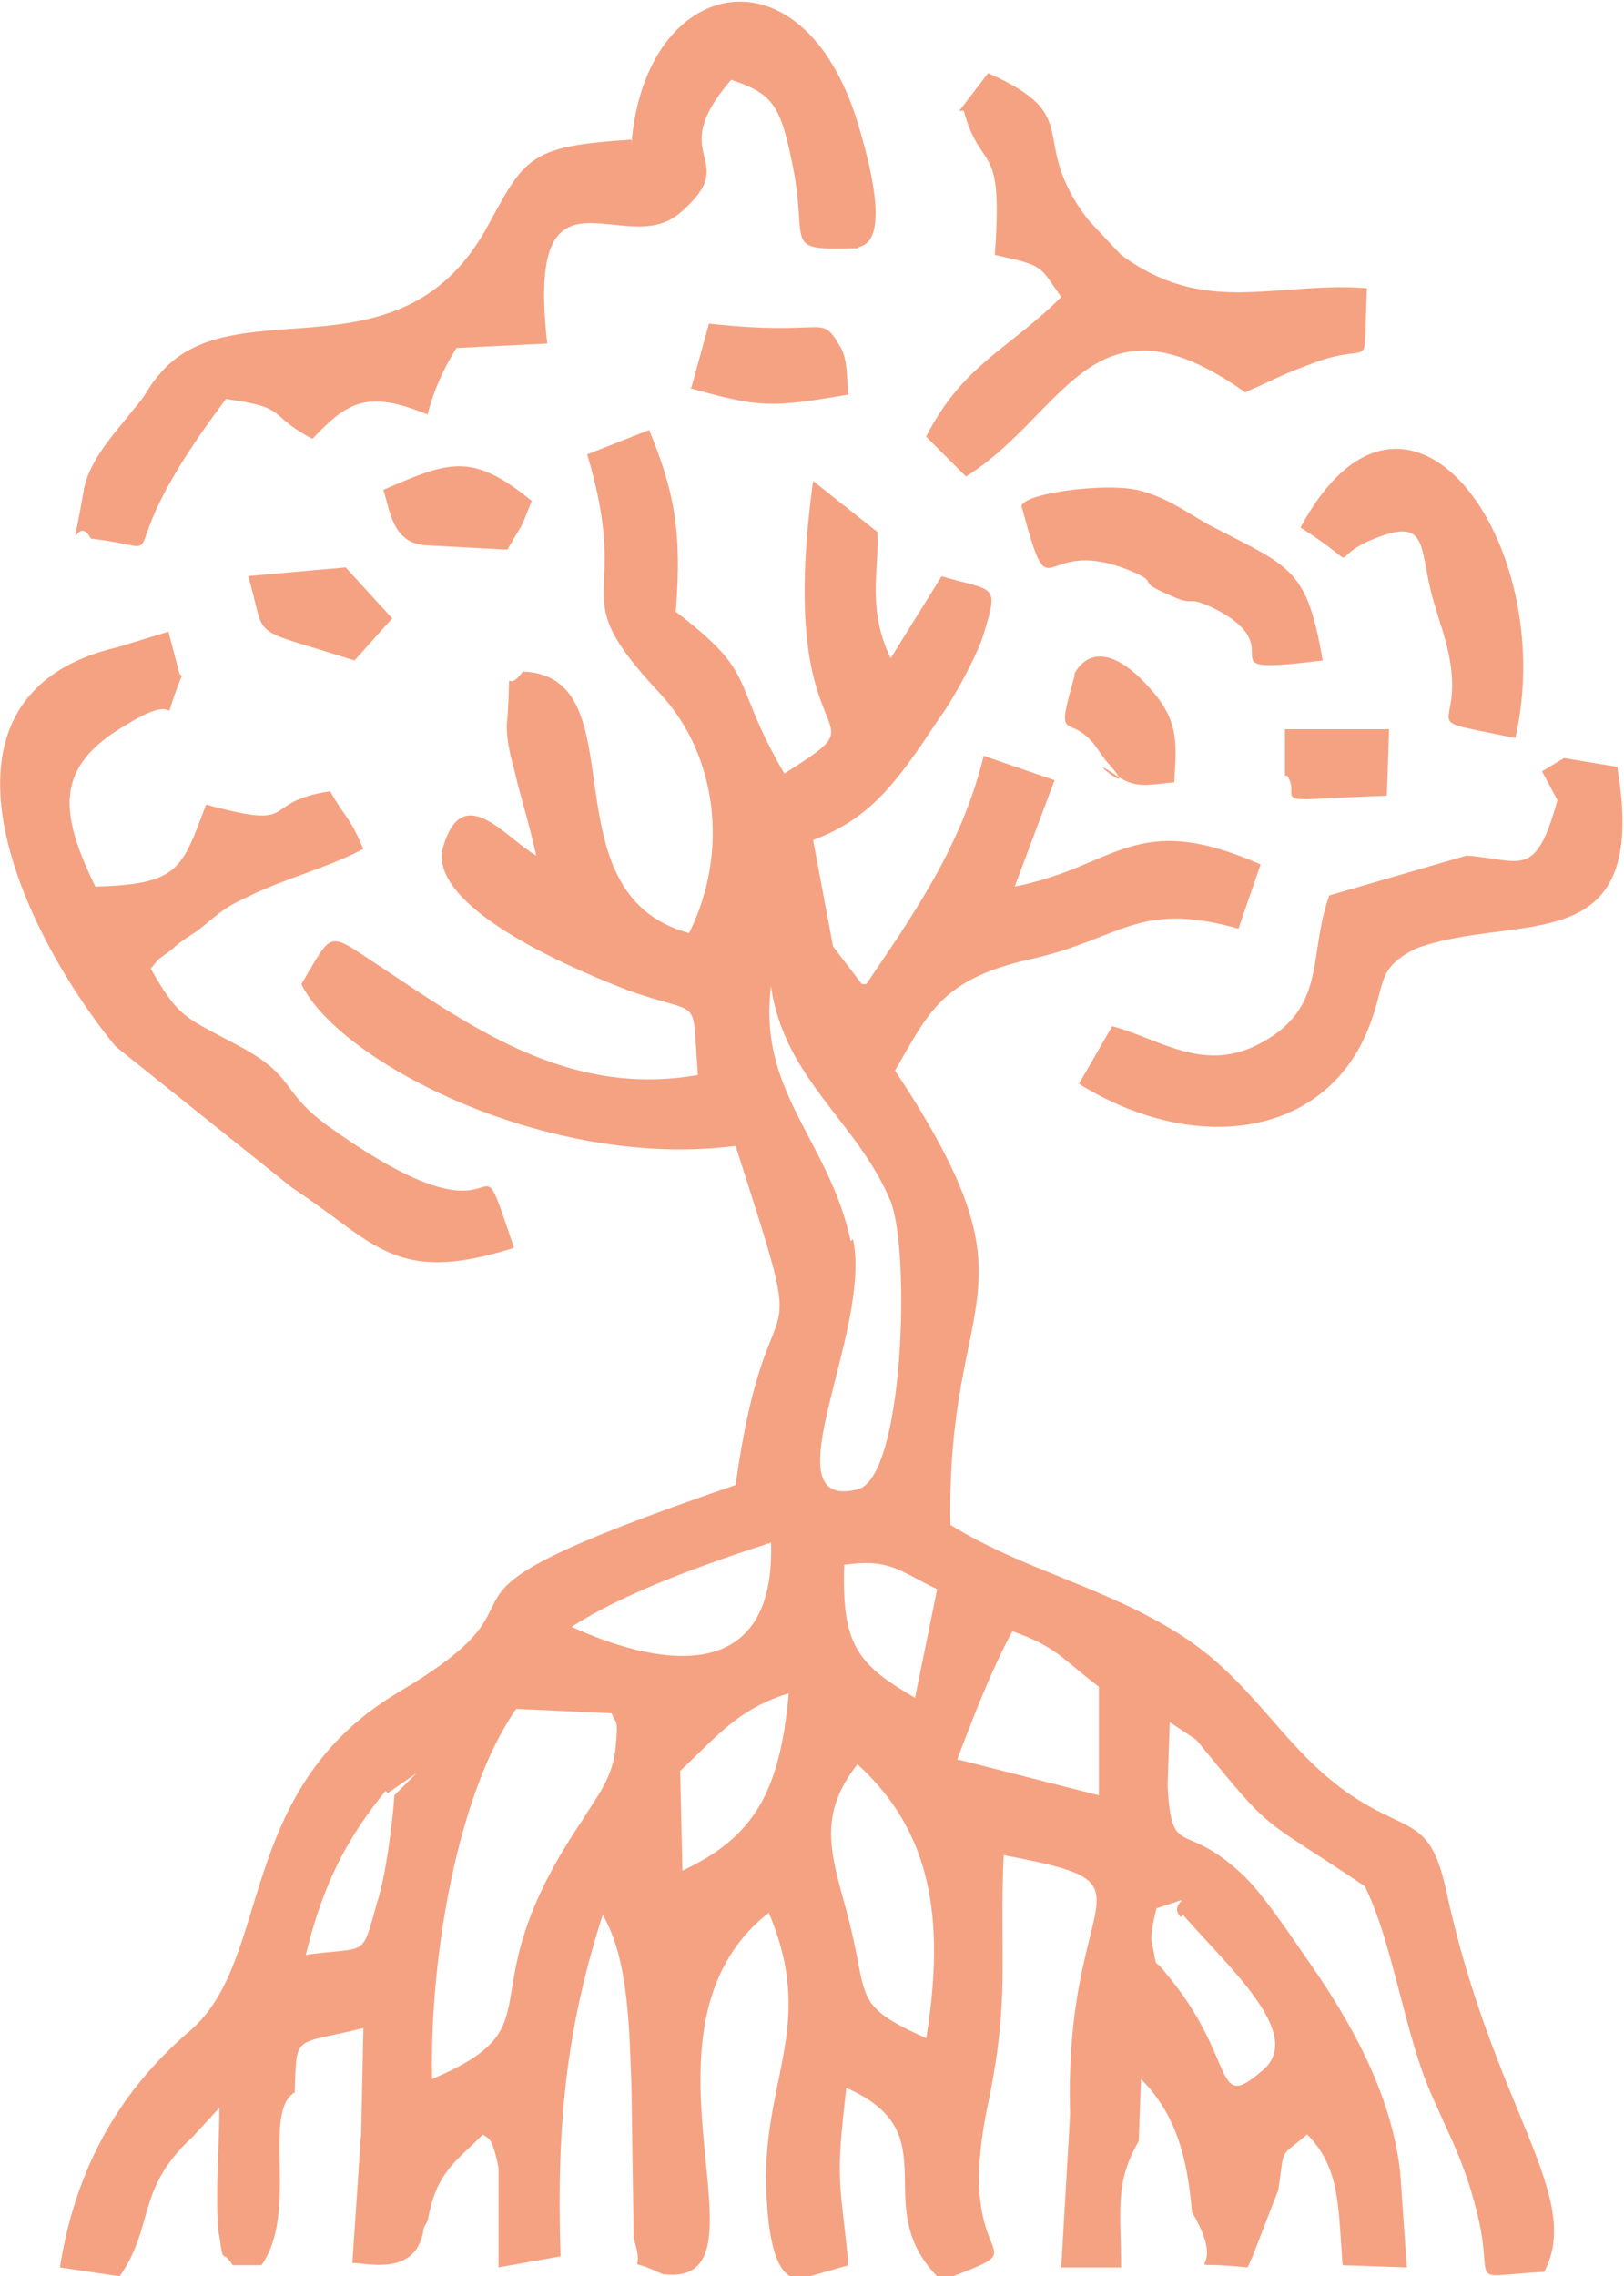 <?xml version="1.0" encoding="UTF-8"?>
<!DOCTYPE svg PUBLIC "-//W3C//DTD SVG 1.1//EN" "http://www.w3.org/Graphics/SVG/1.1/DTD/svg11.dtd">
<!-- Creator: CorelDRAW 2021 (64-Bit) -->
<svg xmlns="http://www.w3.org/2000/svg" xml:space="preserve" width="0.207in" height="0.29in" version="1.1" style="shape-rendering:geometricPrecision; text-rendering:geometricPrecision; image-rendering:optimizeQuality; fill-rule:evenodd; clip-rule:evenodd"
viewBox="0 0 7.33 10.27"
 xmlns:xlink="http://www.w3.org/1999/xlink"
 xmlns:xodm="http://www.corel.com/coreldraw/odm/2003">
 <defs>
  <style type="text/css">
   <![CDATA[
    .fil0 {fill:#F5A282;fill-rule:nonzero}
   ]]>
  </style>
 </defs>
 <g id="Layer_x0020_1">
  <path class="fil0" d="M5.34 8.64c0.21,0.24 0.55,0.54 0.36,0.7 -0.23,0.2 -0.11,-0.05 -0.44,-0.44 -0.06,-0.08 -0.03,0.01 -0.06,-0.13 -0.01,-0.04 0.01,-0.12 0.02,-0.16 0.22,-0.07 0.04,-0.03 0.11,0.04zm-4.53 -5.6l-0.05 -0.19 -0.23 0.07c-0.9,0.21 -0.48,1.22 -0.01,1.8l0.8 0.64c0.38,0.25 0.46,0.44 1,0.27 -0.21,-0.62 0.05,0.09 -0.84,-0.55 -0.22,-0.16 -0.14,-0.22 -0.4,-0.36 -0.24,-0.13 -0.27,-0.12 -0.4,-0.35 0.06,-0.07 0.01,-0.02 0.1,-0.09 0.03,-0.03 0.08,-0.06 0.11,-0.08 0.09,-0.07 0.11,-0.1 0.22,-0.15 0.18,-0.09 0.36,-0.13 0.53,-0.22 -0.07,-0.16 -0.07,-0.12 -0.15,-0.26 -0.33,0.05 -0.12,0.18 -0.56,0.06 -0.11,0.29 -0.12,0.36 -0.5,0.37 -0.16,-0.33 -0.19,-0.54 0.14,-0.73 0.29,-0.18 0.13,0.08 0.25,-0.22zm6.25 0.38l-0.1 0.06 0.07 0.13c-0.1,0.36 -0.16,0.27 -0.41,0.25l-0.62 0.18c-0.09,0.25 -0.02,0.47 -0.25,0.63 -0.29,0.2 -0.5,0.02 -0.73,-0.04l-0.15 0.26c0.5,0.31 1.06,0.25 1.28,-0.19 0.12,-0.25 0.04,-0.32 0.24,-0.42 0.46,-0.17 1.06,0.07 0.91,-0.82l-0.24 -0.04zm-3.17 1.02l-0.13 -0.17 -0.09 -0.48c0.27,-0.1 0.39,-0.28 0.57,-0.55 0.06,-0.08 0.17,-0.28 0.2,-0.38 0.07,-0.23 0.05,-0.19 -0.19,-0.26l-0.23 0.37c-0.11,-0.23 -0.05,-0.4 -0.06,-0.57l-0.29 -0.23c-0.18,1.31 0.36,1.01 -0.13,1.32 -0.25,-0.43 -0.11,-0.44 -0.49,-0.73 0.03,-0.37 -0.01,-0.55 -0.12,-0.82l-0.28 0.11c0.21,0.7 -0.12,0.6 0.33,1.08 0.26,0.28 0.31,0.72 0.13,1.08 -0.66,-0.18 -0.22,-1.16 -0.75,-1.18 -0.09,0.12 -0.05,-0.08 -0.07,0.21 -0.01,0.07 0.01,0.16 0.03,0.23 0.03,0.13 0.07,0.25 0.1,0.39 -0.14,-0.08 -0.33,-0.34 -0.42,-0.04 -0.08,0.28 0.63,0.57 0.84,0.65 0.34,0.12 0.28,0.01 0.31,0.38 -0.57,0.1 -1,-0.2 -1.42,-0.48 -0.26,-0.17 -0.22,-0.18 -0.37,0.07 0.17,0.35 1.11,0.84 1.96,0.73 0.36,1.12 0.15,0.46 0,1.53 -1.66,0.57 -0.68,0.44 -1.53,0.94 -0.73,0.44 -0.56,1.2 -0.93,1.52 -0.27,0.23 -0.51,0.56 -0.59,1.07l0.27 0.04c0.16,-0.23 0.07,-0.39 0.33,-0.63l0.12 -0.13c-0,0.13 -0.01,0.27 -0.01,0.4 0,0.04 0,0.14 0.01,0.18 0.02,0.14 0.01,0.05 0.06,0.13l0.13 0c0.17,-0.24 -0,-0.69 0.15,-0.78 0.01,-0.27 -0.01,-0.21 0.31,-0.29l-0.01 0.47 -0.04 0.59c0.07,0 0.28,0.06 0.32,-0.14 0,-0.02 0.01,-0.03 0.02,-0.05 0.04,-0.22 0.12,-0.26 0.25,-0.39 0.02,0.02 0.04,0 0.07,0.15l0 0.45 0.28 -0.05c-0.02,-0.61 0.03,-1.04 0.19,-1.54 0.12,0.2 0.12,0.53 0.13,0.77l0.01 0.69c0.06,0.18 -0.06,0.07 0.13,0.16 0.54,0.07 -0.2,-1.1 0.48,-1.63 0.22,0.52 -0.04,0.76 -0.01,1.28 0.02,0.43 0.15,0.36 0.16,0.37l0.21 -0.06c-0.04,-0.4 -0.06,-0.37 -0.01,-0.8 0.48,0.21 0.08,0.54 0.43,0.87 0.49,-0.19 0.04,-0 0.21,-0.8 0.1,-0.48 0.05,-0.65 0.07,-1.12 0.74,0.14 0.27,0.13 0.3,1.17l-0.04 0.69 0.27 0c0,-0.26 -0.03,-0.38 0.08,-0.57l0.01 -0.28c0.16,0.16 0.21,0.36 0.23,0.6 0.19,0.32 -0.12,0.21 0.25,0.25 0.01,-0.01 0.02,-0.05 0.02,-0.04l0.12 -0.31c0.03,-0.2 0,-0.14 0.13,-0.25 0.15,0.15 0.14,0.33 0.16,0.59l0.29 0.01 -0.03 -0.43c-0.04,-0.36 -0.23,-0.69 -0.42,-0.96 -0.09,-0.13 -0.21,-0.31 -0.3,-0.39 -0.26,-0.24 -0.31,-0.06 -0.33,-0.39l0.01 -0.29 0.12 0.08c0.36,0.44 0.27,0.33 0.76,0.66 0.13,0.26 0.18,0.68 0.31,0.96 0.07,0.16 0.13,0.27 0.18,0.45 0.12,0.41 -0.07,0.35 0.32,0.33 0.18,-0.34 -0.23,-0.74 -0.44,-1.71 -0.07,-0.33 -0.16,-0.27 -0.4,-0.42 -0.32,-0.2 -0.45,-0.51 -0.78,-0.73 -0.35,-0.23 -0.72,-0.3 -1.06,-0.51 -0.02,-1.08 0.43,-1.02 -0.25,-2.05 0.15,-0.26 0.21,-0.41 0.6,-0.5 0.42,-0.09 0.49,-0.27 0.95,-0.14l0.1 -0.29c-0.57,-0.25 -0.65,0.01 -1.11,0.1l0.18 -0.48 -0.32 -0.11c-0.1,0.41 -0.32,0.72 -0.53,1.03zm1.92 -0.94c0.06,0.09 -0.07,0.12 0.2,0.1l0.25 -0.01 0.01 -0.3 -0.47 -0 0 0.21zm-4.69 -0.9c0.09,0.3 -0.02,0.22 0.48,0.38l0.17 -0.19 -0.21 -0.23 -0.45 0.04zm0.61 -0.39c0.03,0.09 0.04,0.24 0.19,0.25l0.37 0.02c0.08,-0.14 0.05,-0.07 0.11,-0.22 -0.27,-0.22 -0.37,-0.18 -0.67,-0.05zm3.12 0.84c-0.09,0.32 -0.03,0.16 0.09,0.31l0.05 0.07c0.19,0.21 -0.14,-0.06 0.05,0.07 0.09,0.06 0.14,0.04 0.26,0.03 0.01,-0.17 0.02,-0.26 -0.08,-0.39 -0.27,-0.33 -0.37,-0.1 -0.37,-0.1zm-1.74 -1.3c0.32,0.09 0.37,0.09 0.72,0.03 -0.01,-0.06 -0,-0.16 -0.04,-0.22 -0.09,-0.15 -0.05,-0.04 -0.59,-0.1l-0.08 0.29zm1.5 0.53c0.14,0.52 0.07,0.13 0.48,0.29 0.17,0.07 0.01,0.04 0.2,0.12 0.11,0.05 0.06,-0.01 0.2,0.06 0.36,0.19 -0.09,0.3 0.48,0.23 -0.07,-0.41 -0.14,-0.42 -0.49,-0.6 -0.1,-0.05 -0.21,-0.14 -0.35,-0.17 -0.14,-0.03 -0.46,0.01 -0.51,0.06zm1.26 0.1c0.3,0.19 0.11,0.15 0.31,0.06 0.28,-0.12 0.22,0.03 0.29,0.27l0.03 0.1c0.18,0.53 -0.19,0.41 0.34,0.52 0.2,-0.88 -0.49,-1.84 -0.97,-0.95zm-1.52 -1.88c0.08,0.29 0.18,0.12 0.14,0.65 0.23,0.05 0.2,0.05 0.3,0.19 -0.24,0.24 -0.44,0.3 -0.61,0.63l0.18 0.18c0.45,-0.28 0.57,-0.87 1.26,-0.38 0.16,-0.07 0.14,-0.07 0.33,-0.14 0.26,-0.09 0.2,0.07 0.22,-0.33 -0.42,-0.03 -0.73,0.13 -1.11,-0.15 -0,-0 -0.15,-0.16 -0.15,-0.16 -0.28,-0.37 0,-0.46 -0.45,-0.66l-0.13 0.17zm-1.5 0.13c-0.47,0.03 -0.48,0.08 -0.66,0.41 -0.4,0.7 -1.15,0.24 -1.48,0.66 -0.05,0.06 -0.04,0.07 -0.11,0.15 -0.06,0.08 -0.19,0.21 -0.22,0.35 -0.07,0.4 -0.04,0.1 0.03,0.23 0.43,0.05 0.02,0.15 0.61,-0.63 0.29,0.04 0.18,0.07 0.39,0.18 0.16,-0.17 0.25,-0.22 0.52,-0.11 0.03,-0.12 0.08,-0.22 0.13,-0.3l0.41 -0.02c-0.1,-0.88 0.35,-0.37 0.6,-0.59 0.29,-0.25 -0.08,-0.24 0.23,-0.6 0.18,0.06 0.22,0.11 0.27,0.35 0.09,0.4 -0.06,0.42 0.3,0.41 0.01,-0.02 0.18,0.02 -0,-0.57 -0.25,-0.81 -0.96,-0.66 -1.02,0.1zm1.34 8.57c-0.36,-0.16 -0.26,-0.18 -0.37,-0.58 -0.07,-0.26 -0.13,-0.43 0.05,-0.66 0.33,0.3 0.4,0.69 0.31,1.24zm-2.44 -1.11l0.13 -0.09 -0.1 0.1c-0.01,0.14 -0.04,0.37 -0.08,0.49 -0.07,0.25 -0.04,0.19 -0.32,0.23 0.08,-0.33 0.19,-0.53 0.36,-0.74zm2.57 -0.15c0.06,-0.16 0.16,-0.42 0.25,-0.58 0.2,0.07 0.23,0.13 0.39,0.25l-0 0.49 -0.63 -0.16zm-1.25 0.05c0.16,-0.15 0.26,-0.28 0.49,-0.35 -0.04,0.45 -0.16,0.65 -0.48,0.8l-0.01 -0.45zm-1.12 1.38c-0.01,-0.56 0.12,-1.29 0.38,-1.66l0.43 0.02c0.02,0.05 0.03,0.02 0.02,0.14 -0.01,0.15 -0.09,0.24 -0.15,0.34 -0.55,0.81 -0.09,0.92 -0.68,1.17zm1.86 -2.31c0.21,-0.03 0.25,0.03 0.42,0.11l-0.1 0.49c-0.26,-0.15 -0.33,-0.24 -0.32,-0.59zm-1.23 0.28c0.23,-0.15 0.59,-0.28 0.9,-0.38 0.02,0.62 -0.46,0.58 -0.9,0.38zm1.26 -1.74c-0.1,-0.46 -0.42,-0.67 -0.36,-1.15 0.06,0.42 0.39,0.61 0.54,0.97 0.09,0.23 0.06,1.25 -0.15,1.3 -0.41,0.1 0.07,-0.72 -0.02,-1.13z"/>
 </g>
</svg>
